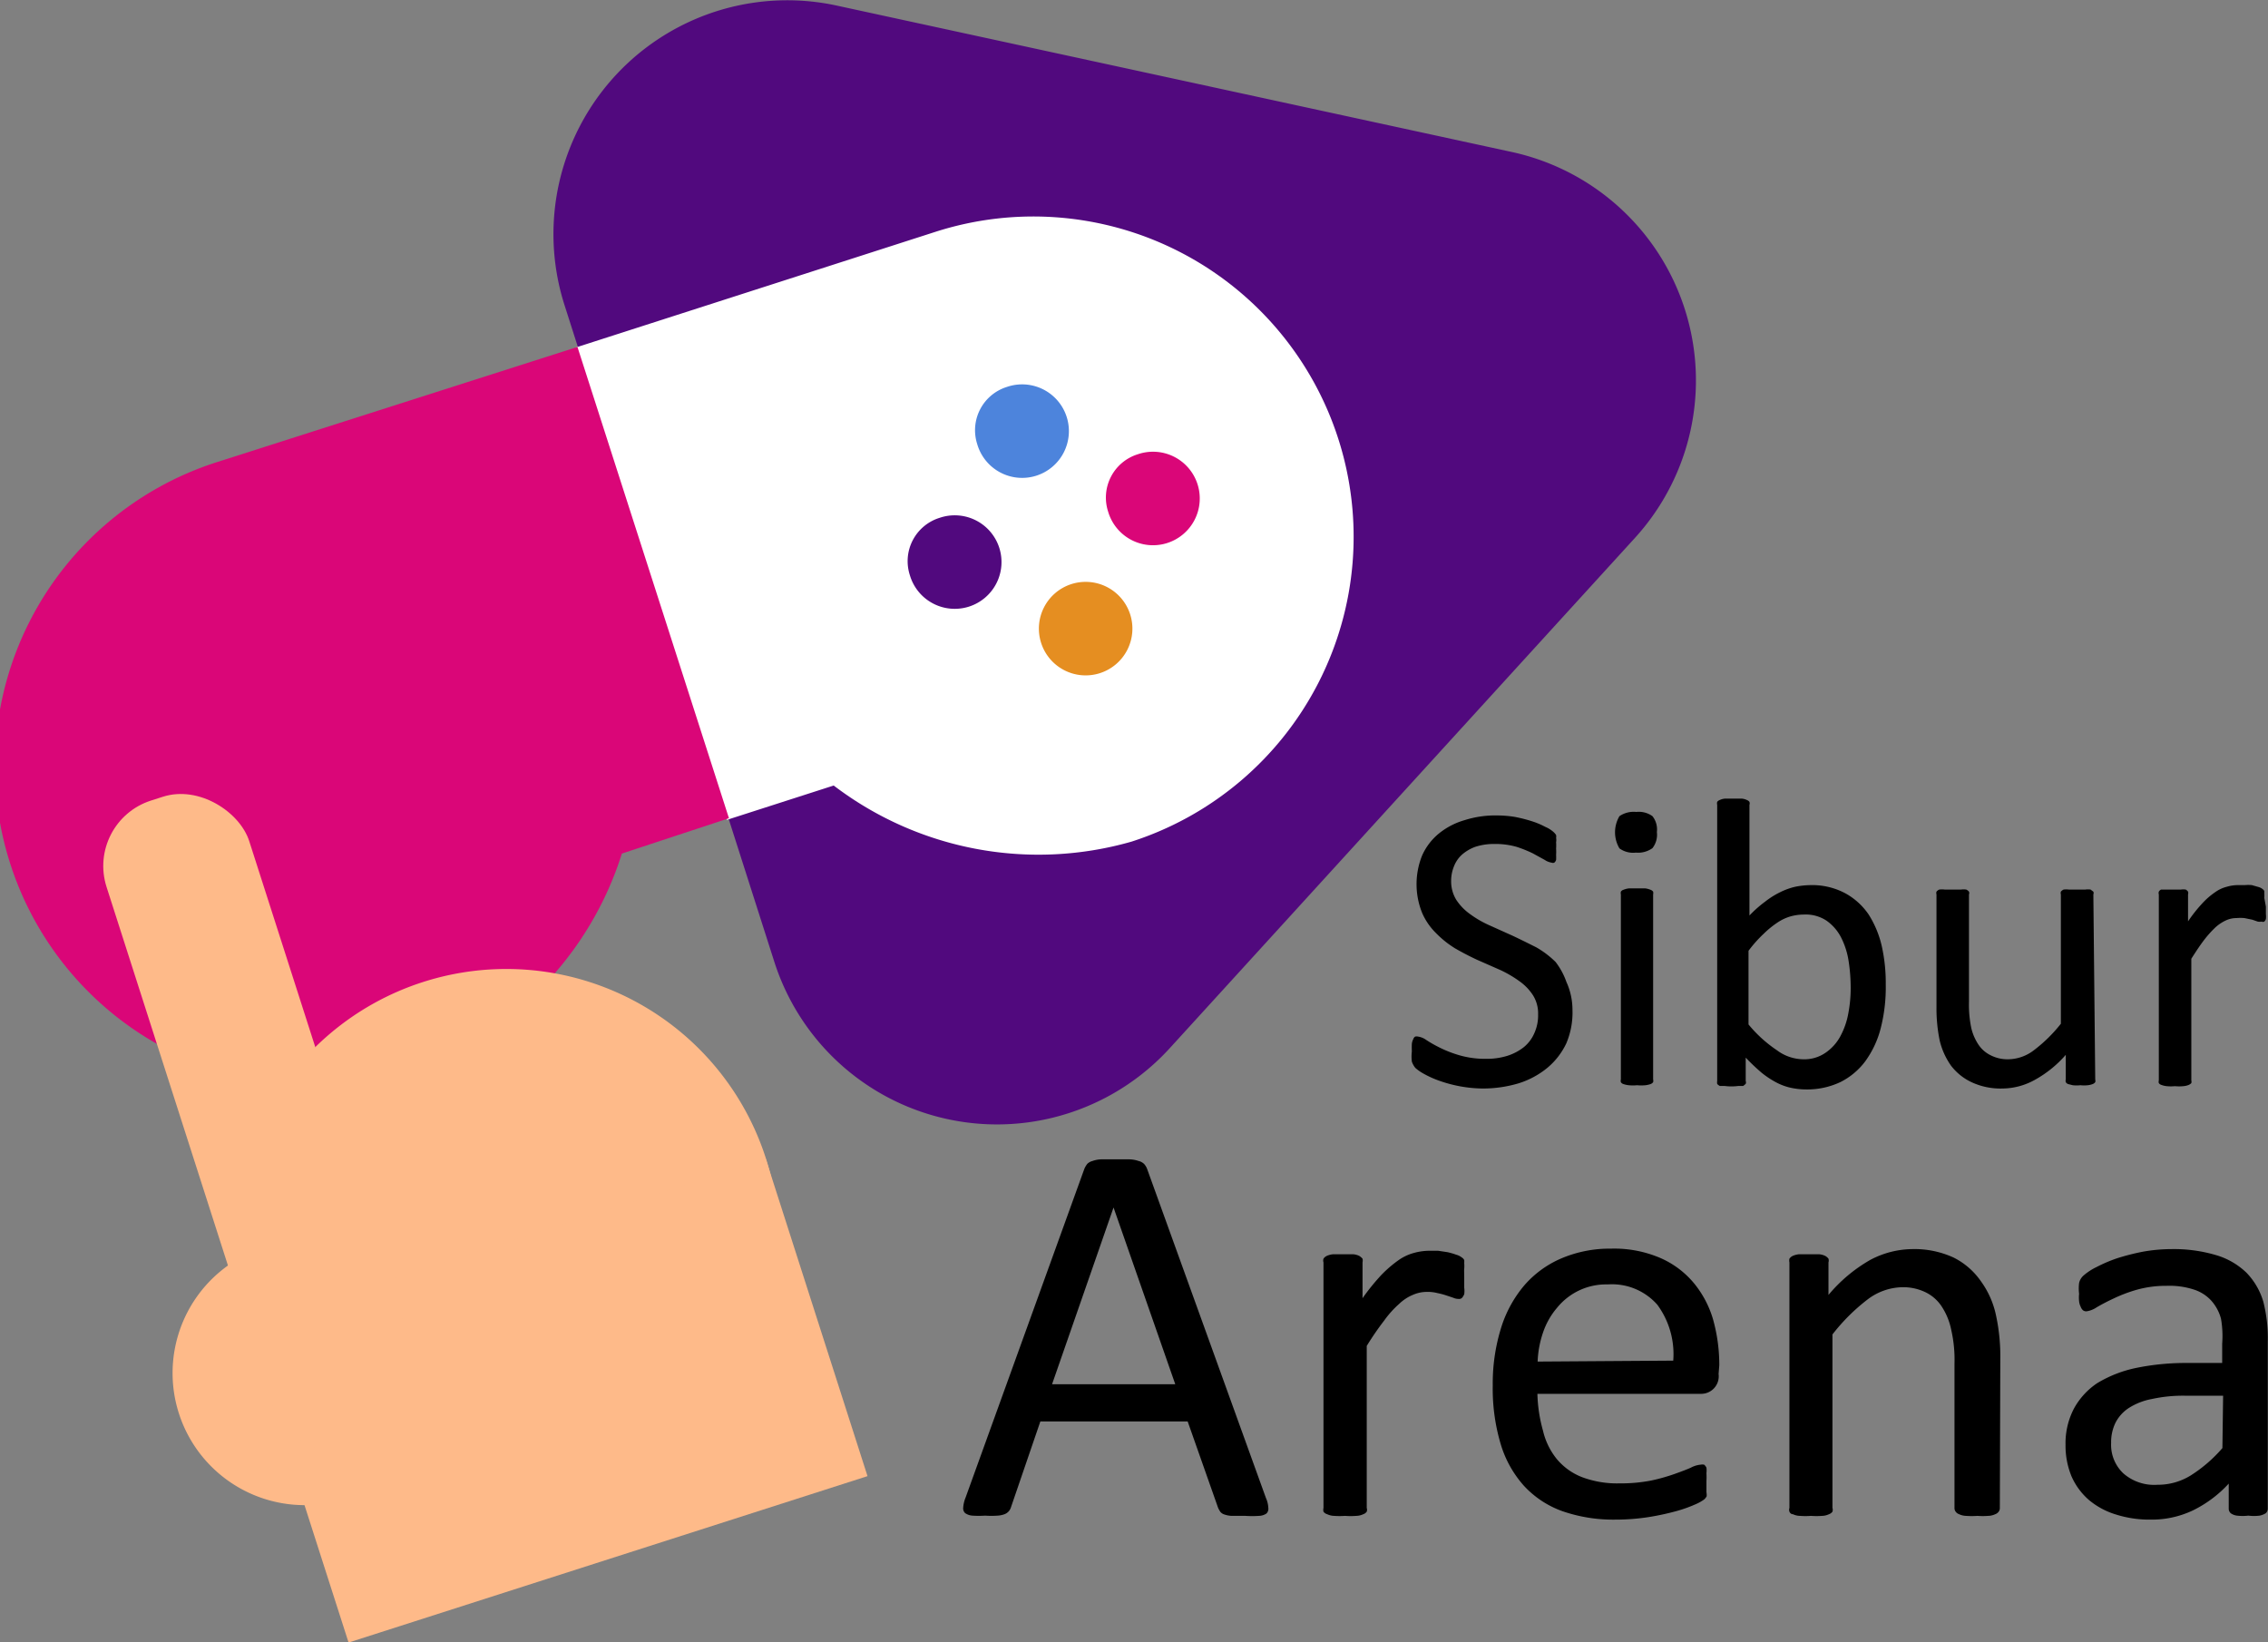 <svg xmlns="http://www.w3.org/2000/svg" viewBox="0 0 97.01 70.25"><rect x="0" y="0" width="97.01" height="70.25" fill="#808080" stroke="none"/><defs><style>.cls-1{fill:#51097e;}.cls-2{fill:#fff;}.cls-3{fill:#da0678;}.cls-4{fill:#4d84dc;}.cls-5{fill:#e58e21;}.cls-6{fill:#feba89;}</style></defs><g id="Слой_2" data-name="Слой 2"><g id="OBJECTS"><path class="cls-1" d="M64.66,6.5,35.75.23A10,10,0,0,0,24.13,13l9,28.17a10,10,0,0,0,16.9,3.67L69.94,23A10,10,0,0,0,64.66,6.5Z"/><path class="cls-2" d="M40,9.92A13.69,13.69,0,0,1,48.4,36,14.45,14.45,0,0,1,35.66,33.6l-4.57,1.47-6.48-20.2Z"/><path class="cls-3" d="M48.67,19.43a2,2,0,1,1-1.27,2.46A1.94,1.94,0,0,1,48.67,19.43Z"/><path class="cls-4" d="M43.07,16.55A2,2,0,1,1,41.8,19,1.94,1.94,0,0,1,43.07,16.55Z"/><path class="cls-5" d="M45.78,25a2,2,0,1,1-1.26,2.46A2,2,0,0,1,45.78,25Z"/><path class="cls-1" d="M40.19,22.15a2,2,0,1,1-1.27,2.46A1.94,1.94,0,0,1,40.19,22.15Z"/><path class="cls-3" d="M31.18,35,26.6,36.51a14.37,14.37,0,0,1-9,9.26,13.64,13.64,0,0,1-8.33-26L24.7,14.84"/><path class="cls-6" d="M32.77,49.58A11.66,11.66,0,1,1,18.11,42,11.66,11.66,0,0,1,32.77,49.58Z"/><path class="cls-6" d="M18.41,57a5.65,5.65,0,1,1-7.1-3.65A5.65,5.65,0,0,1,18.41,57Z"/><rect class="cls-6" x="12.18" y="52.8" width="23.31" height="14.24" transform="translate(-17.16 10.14) rotate(-17.78)"/><rect class="cls-6" x="7.96" y="33.47" width="6.41" height="29.19" rx="2.94" transform="translate(-14.14 5.7) rotate(-17.78)"/><path d="M54.15,64.08a1.14,1.14,0,0,1,.1.42.28.28,0,0,1-.08.24.6.6,0,0,1-.32.1,4.3,4.3,0,0,1-.58,0l-.58,0a1.07,1.07,0,0,1-.32-.06.36.36,0,0,1-.17-.11,1,1,0,0,1-.1-.18l-1.3-3.69H44.5l-1.25,3.65a.51.51,0,0,1-.09.18.48.48,0,0,1-.17.13,1,1,0,0,1-.32.07,3.7,3.7,0,0,1-.53,0,4.11,4.11,0,0,1-.55,0,.61.61,0,0,1-.31-.11.28.28,0,0,1-.08-.24,1.38,1.38,0,0,1,.1-.42L46.38,50a.91.91,0,0,1,.13-.22.51.51,0,0,1,.22-.12,1.22,1.22,0,0,1,.37-.07l.58,0,.63,0a1.3,1.3,0,0,1,.39.07.5.5,0,0,1,.24.13.67.67,0,0,1,.13.22ZM47.63,51.65h0L45,59.21h5.27Z"/><path d="M62.63,54.65c0,.17,0,.32,0,.43a1,1,0,0,1,0,.28.66.66,0,0,1-.09.15.18.18,0,0,1-.15.05.56.56,0,0,1-.23-.05l-.3-.1a3,3,0,0,0-.38-.1,1.66,1.66,0,0,0-.46-.05,1.46,1.46,0,0,0-.57.12,1.89,1.89,0,0,0-.59.38,4.29,4.29,0,0,0-.65.72,12.51,12.51,0,0,0-.75,1.09V64.5a.25.25,0,0,1,0,.16.3.3,0,0,1-.15.11.73.73,0,0,1-.3.07,3,3,0,0,1-.48,0,3.18,3.18,0,0,1-.47,0,.73.73,0,0,1-.29-.07.29.29,0,0,1-.16-.11.34.34,0,0,1,0-.16V54a.27.27,0,0,1,0-.16.35.35,0,0,1,.14-.12.88.88,0,0,1,.27-.07l.43,0,.43,0a.74.74,0,0,1,.26.07.58.58,0,0,1,.14.12.38.38,0,0,1,0,.16v1.53a9.29,9.29,0,0,1,.81-1,5.23,5.23,0,0,1,.72-.62,2.09,2.09,0,0,1,.68-.32,2.52,2.52,0,0,1,.67-.09l.35,0,.4.06a2.9,2.9,0,0,1,.38.11.65.65,0,0,1,.24.12.26.26,0,0,1,.1.11,1,1,0,0,1,0,.13,1.44,1.44,0,0,1,0,.24C62.62,54.33,62.63,54.47,62.63,54.65Z"/><path d="M73.51,58.77a.75.75,0,0,1-.75.85h-7A6.41,6.41,0,0,0,66,61.2a3,3,0,0,0,.59,1.21,2.66,2.66,0,0,0,1.07.77,4.27,4.27,0,0,0,1.61.27,6.84,6.84,0,0,0,1.35-.12,8.12,8.12,0,0,0,1-.28c.28-.1.52-.19.7-.27a1.1,1.1,0,0,1,.42-.13.42.42,0,0,1,.15,0,.34.34,0,0,1,.1.13.89.89,0,0,1,0,.23,3.16,3.16,0,0,1,0,.35c0,.1,0,.19,0,.27l0,.2A.67.67,0,0,1,73,64a.49.49,0,0,1-.11.14,1.92,1.92,0,0,1-.38.21,5.76,5.76,0,0,1-.82.29,11,11,0,0,1-1.16.25,9.19,9.19,0,0,1-1.42.11,6.65,6.65,0,0,1-2.28-.36,4.13,4.13,0,0,1-1.64-1.08,4.67,4.67,0,0,1-1-1.79,8.28,8.28,0,0,1-.34-2.51,8,8,0,0,1,.35-2.44,5.18,5.18,0,0,1,1-1.84,4.36,4.36,0,0,1,1.6-1.16,5.28,5.28,0,0,1,2.1-.41,5,5,0,0,1,2.12.4,3.88,3.88,0,0,1,1.43,1.07,4.35,4.35,0,0,1,.83,1.58,7.21,7.21,0,0,1,.26,1.94Zm-1.94-.57a3.56,3.56,0,0,0-.68-2.39,2.58,2.58,0,0,0-2.12-.87,2.7,2.7,0,0,0-2.17,1A3.2,3.2,0,0,0,66,57a4.32,4.32,0,0,0-.23,1.24Z"/><path d="M85.54,64.5a.25.25,0,0,1-.05.16.3.3,0,0,1-.15.11.73.73,0,0,1-.3.07,3,3,0,0,1-.46,0,3.28,3.28,0,0,1-.49,0,.73.73,0,0,1-.29-.07.3.3,0,0,1-.15-.11.25.25,0,0,1-.05-.16V58.33a5.71,5.71,0,0,0-.14-1.45,2.84,2.84,0,0,0-.41-1,1.72,1.72,0,0,0-.7-.61,2.19,2.19,0,0,0-1-.21,2.53,2.53,0,0,0-1.45.51,8.25,8.25,0,0,0-1.52,1.51V64.5a.25.25,0,0,1,0,.16.3.3,0,0,1-.15.11.73.73,0,0,1-.29.07,3.23,3.23,0,0,1-.48,0,3,3,0,0,1-.47,0,.73.73,0,0,1-.3-.07c-.08,0-.13-.06-.15-.11a.25.25,0,0,1,0-.16V54a.38.38,0,0,1,0-.16.35.35,0,0,1,.14-.12.88.88,0,0,1,.27-.07l.43,0,.43,0a.74.74,0,0,1,.26.07.43.43,0,0,1,.14.12.27.27,0,0,1,0,.16v1.39A6.55,6.55,0,0,1,80,53.89a3.9,3.9,0,0,1,1.78-.46,4,4,0,0,1,1.78.36,3.11,3.11,0,0,1,1.16,1,3.82,3.82,0,0,1,.64,1.4,8.29,8.29,0,0,1,.2,1.93Z"/><path d="M97,64.52a.26.26,0,0,1-.09.21.78.78,0,0,1-.26.1,2,2,0,0,1-.48,0,2.13,2.13,0,0,1-.49,0,.58.58,0,0,1-.26-.1.26.26,0,0,1-.09-.21V63.46a5.13,5.13,0,0,1-1.54,1.15A4.09,4.09,0,0,1,92,65a4.73,4.73,0,0,1-1.5-.22,3.26,3.26,0,0,1-1.15-.62,2.88,2.88,0,0,1-.74-1,3.44,3.44,0,0,1-.26-1.36,3.2,3.2,0,0,1,.36-1.55,3.09,3.09,0,0,1,1-1.09,5.29,5.29,0,0,1,1.67-.65,10.64,10.64,0,0,1,2.21-.21h1.46v-.82A4.32,4.32,0,0,0,95,56.41a1.89,1.89,0,0,0-.42-.78,1.71,1.71,0,0,0-.74-.47A3.38,3.38,0,0,0,92.67,55a4.61,4.61,0,0,0-1.28.17,6.35,6.35,0,0,0-1,.38c-.28.13-.52.26-.71.37a1.05,1.05,0,0,1-.43.17.22.22,0,0,1-.16-.05A.36.36,0,0,1,89,55.9a.68.68,0,0,1-.07-.24,1.51,1.51,0,0,1,0-.32,1.83,1.83,0,0,1,0-.46.6.6,0,0,1,.19-.32,2.47,2.47,0,0,1,.55-.36,6.26,6.26,0,0,1,.89-.38,9.79,9.79,0,0,1,1.1-.28,7,7,0,0,1,1.21-.11,6.34,6.34,0,0,1,1.93.26,3.15,3.15,0,0,1,1.29.75,3,3,0,0,1,.72,1.24A6.3,6.3,0,0,1,97,57.4ZM95.09,59.7H93.43a6.18,6.18,0,0,0-1.38.14,2.77,2.77,0,0,0-1,.39,1.65,1.65,0,0,0-.57.64,1.9,1.9,0,0,0-.18.85,1.68,1.68,0,0,0,.52,1.3,2,2,0,0,0,1.46.49,2.67,2.67,0,0,0,1.41-.39,6.1,6.1,0,0,0,1.37-1.18Z"/><path d="M67.26,43.2A3.37,3.37,0,0,1,67,44.62a3.06,3.06,0,0,1-.82,1.06,3.64,3.64,0,0,1-1.23.66,5.33,5.33,0,0,1-1.53.22,5.67,5.67,0,0,1-1-.1,5.85,5.85,0,0,1-.88-.24,4.32,4.32,0,0,1-.64-.29,1.93,1.93,0,0,1-.36-.25.87.87,0,0,1-.15-.27,1.78,1.78,0,0,1,0-.44,3,3,0,0,1,0-.32.52.52,0,0,1,.06-.2.2.2,0,0,1,.08-.11.28.28,0,0,1,.13,0,.78.78,0,0,1,.34.14,5.42,5.42,0,0,0,.58.33,5,5,0,0,0,.85.33,3.94,3.94,0,0,0,1.14.15,2.94,2.94,0,0,0,.91-.13,2.23,2.23,0,0,0,.7-.37,1.58,1.58,0,0,0,.45-.6,1.84,1.84,0,0,0,.16-.8,1.46,1.46,0,0,0-.22-.82,2.2,2.2,0,0,0-.58-.6,4.92,4.92,0,0,0-.82-.48l-1-.44c-.32-.15-.63-.31-.94-.49a4.28,4.28,0,0,1-.81-.65,2.74,2.74,0,0,1-.59-.86,3.28,3.28,0,0,1,0-2.46,2.57,2.57,0,0,1,.72-.94,3.1,3.1,0,0,1,1.1-.57,4.32,4.32,0,0,1,1.37-.2,4.87,4.87,0,0,1,.76.06,6.31,6.31,0,0,1,.72.18,3.39,3.39,0,0,1,.6.25,1.24,1.24,0,0,1,.35.22.53.53,0,0,1,.11.13.34.34,0,0,1,0,.12.48.48,0,0,1,0,.18,2.1,2.1,0,0,1,0,.27,2.35,2.35,0,0,1,0,.28,2,2,0,0,1,0,.21.23.23,0,0,1-.08.12.15.15,0,0,1-.11,0,.74.74,0,0,1-.3-.12l-.51-.28a5.36,5.36,0,0,0-.7-.28,3.31,3.31,0,0,0-.92-.12,2.59,2.59,0,0,0-.83.12,1.81,1.81,0,0,0-.58.34,1.31,1.31,0,0,0-.34.5,1.63,1.63,0,0,0-.12.62,1.51,1.51,0,0,0,.22.81,2.28,2.28,0,0,0,.59.61,4.41,4.41,0,0,0,.83.48l1,.45c.32.15.64.31,1,.49a4,4,0,0,1,.83.63A3.06,3.06,0,0,1,67,42,2.89,2.89,0,0,1,67.26,43.2Z"/><path d="M70.87,35.59a.93.93,0,0,1-.19.69,1.06,1.06,0,0,1-.71.19,1,1,0,0,1-.7-.18,1.35,1.35,0,0,1,0-1.38,1.08,1.08,0,0,1,.72-.18,1,1,0,0,1,.69.18A.91.91,0,0,1,70.87,35.59Zm-.16,10.58a.25.25,0,0,1,0,.12.24.24,0,0,1-.11.08,1,1,0,0,1-.22.05,1.94,1.94,0,0,1-.36,0,1.78,1.78,0,0,1-.35,0,1,1,0,0,1-.23-.05.2.2,0,0,1-.11-.08.24.24,0,0,1,0-.12V38.26a.27.27,0,0,1,0-.12.2.2,0,0,1,.11-.08.94.94,0,0,1,.23-.06h.71a1,1,0,0,1,.22.06.24.24,0,0,1,.11.08.28.28,0,0,1,0,.12Z"/><path d="M80.66,42.11A7.06,7.06,0,0,1,80.44,44a4.13,4.13,0,0,1-.66,1.4,3,3,0,0,1-1.07.89,3.33,3.33,0,0,1-1.45.31,3.13,3.13,0,0,1-.7-.08,2.48,2.48,0,0,1-.62-.24,3.77,3.77,0,0,1-.62-.42,9,9,0,0,1-.65-.62v1a.16.16,0,0,1,0,.12s-.06.06-.11.09l-.2,0a2.26,2.26,0,0,1-.6,0l-.2,0s-.09-.05-.11-.09a.37.37,0,0,1,0-.12V34.43a.28.28,0,0,1,0-.13.24.24,0,0,1,.11-.08.64.64,0,0,1,.23-.06h.71a.64.64,0,0,1,.22.06.24.24,0,0,1,.11.08.2.2,0,0,1,0,.13v4.73a5.13,5.13,0,0,1,.68-.6,3.52,3.52,0,0,1,.64-.4,2.91,2.91,0,0,1,.64-.23,3.51,3.51,0,0,1,.66-.07,3,3,0,0,1,1.48.35,2.88,2.88,0,0,1,1,.91,4.31,4.31,0,0,1,.56,1.35A7.24,7.24,0,0,1,80.66,42.11Zm-1.5.16a7.49,7.49,0,0,0-.09-1.17,3.33,3.33,0,0,0-.32-1,2,2,0,0,0-.61-.71,1.61,1.61,0,0,0-1-.27,2.1,2.1,0,0,0-.56.08,2,2,0,0,0-.55.26,4,4,0,0,0-.59.48,5.45,5.45,0,0,0-.65.73v3.15A5.59,5.59,0,0,0,76,44.92a1.92,1.92,0,0,0,1.14.39,1.59,1.59,0,0,0,.93-.27,2,2,0,0,0,.64-.7,3.29,3.29,0,0,0,.35-1A5.78,5.78,0,0,0,79.16,42.27Z"/><path d="M89.62,46.17a.24.24,0,0,1,0,.12.24.24,0,0,1-.11.08.81.81,0,0,1-.21.05,1.42,1.42,0,0,1-.31,0,1.62,1.62,0,0,1-.33,0l-.2-.05a.21.21,0,0,1-.1-.08.24.24,0,0,1,0-.12V45.12A4.88,4.88,0,0,1,87,46.21a2.88,2.88,0,0,1-1.34.35,2.94,2.94,0,0,1-1.33-.27,2.37,2.37,0,0,1-.88-.71,3.11,3.11,0,0,1-.48-1.06,6.75,6.75,0,0,1-.14-1.46v-4.8a.21.21,0,0,1,0-.12.31.31,0,0,1,.12-.09,1,1,0,0,1,.23,0h.7a.9.9,0,0,1,.22,0,.31.31,0,0,1,.12.09.16.16,0,0,1,0,.12v4.6a4.81,4.81,0,0,0,.1,1.12,2.19,2.19,0,0,0,.31.71,1.33,1.33,0,0,0,.52.45,1.58,1.58,0,0,0,.74.17A1.84,1.84,0,0,0,87,44.92a6.35,6.35,0,0,0,1.15-1.13V38.26a.21.21,0,0,1,0-.12.31.31,0,0,1,.12-.09,1,1,0,0,1,.22,0h.71a.8.8,0,0,1,.22,0l.12.09a.16.16,0,0,1,0,.12Z"/><path d="M96.92,38.78v.32a.87.87,0,0,1,0,.21.23.23,0,0,1-.07.11.12.12,0,0,1-.11,0,.45.45,0,0,1-.17,0l-.23-.08L96,39.27a1.86,1.86,0,0,0-.34,0,1.07,1.07,0,0,0-.43.09,1.79,1.79,0,0,0-.45.29,4.53,4.53,0,0,0-.49.54c-.17.22-.35.49-.56.82v5.2a.24.24,0,0,1,0,.12.36.36,0,0,1-.12.08.8.8,0,0,1-.22.05,1.84,1.84,0,0,1-.36,0,1.78,1.78,0,0,1-.35,0,.9.9,0,0,1-.22-.05.23.23,0,0,1-.12-.08.24.24,0,0,1,0-.12V38.26a.21.21,0,0,1,0-.12.22.22,0,0,1,.1-.09l.2,0h.65a.72.72,0,0,1,.2,0,.3.3,0,0,1,.1.09.21.21,0,0,1,0,.12v1.15a6.27,6.27,0,0,1,.61-.77,3.11,3.11,0,0,1,.54-.47,1.47,1.47,0,0,1,.51-.24,1.68,1.68,0,0,1,.5-.07l.26,0a1.76,1.76,0,0,1,.31,0l.28.08a.49.49,0,0,1,.18.09.23.23,0,0,1,.07.08.81.81,0,0,1,0,.11.74.74,0,0,1,0,.18Z"/></g></g></svg>